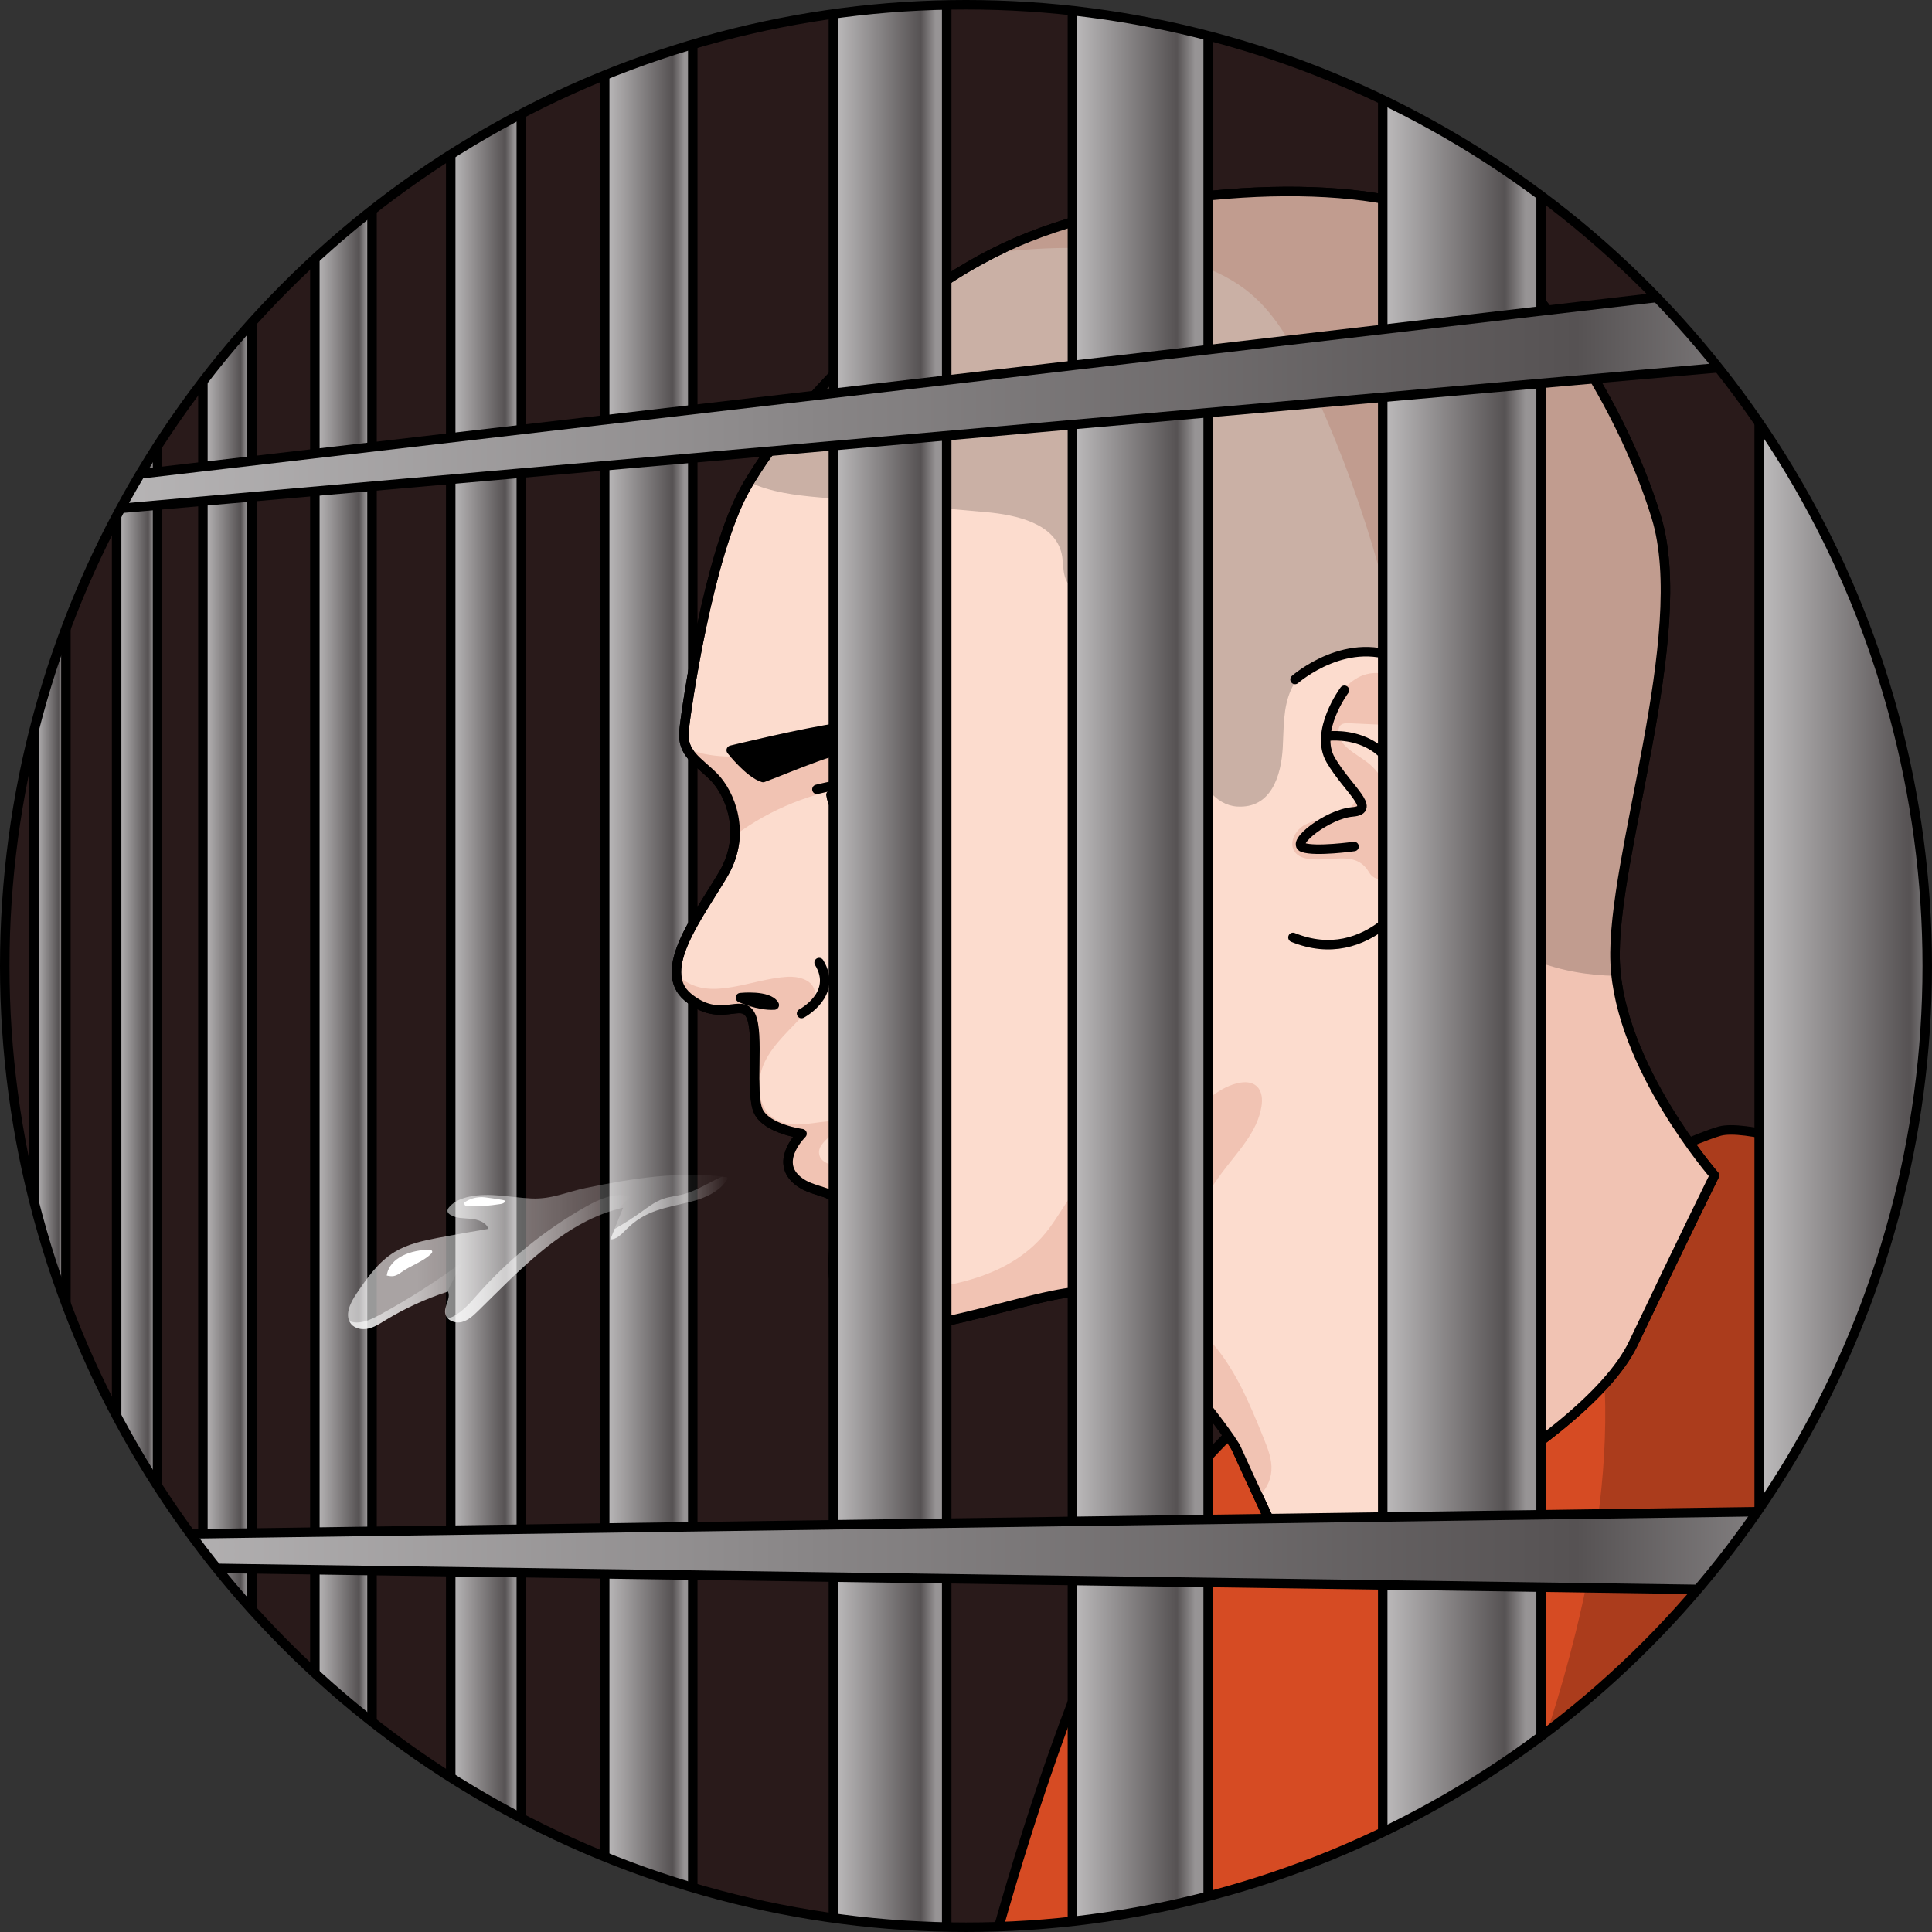 <?xml version="1.0" encoding="utf-8"?>
<!-- Created by: Science Figures, www.sciencefigures.org, Generator: Science Figures Editor -->
<svg version="1.1" id="Layer_1" xmlns="http://www.w3.org/2000/svg" xmlns:xlink="http://www.w3.org/1999/xlink" 
	 width="800px" height="800px" viewBox="0 0 203.607 203.607" enable-background="new 0 0 203.607 203.607"
	 xml:space="preserve">
<rect x="0" y="0" width="203.607" height="203.607" fill="#333333" stroke="none"/>
<g>
	<g>
		<defs>
			<circle id="SVGID_1_" cx="101.803" cy="101.803" r="101.303"/>
		</defs>
		<clipPath id="SVGID_2_">
			<use xlink:href="#SVGID_1_"  overflow="visible"/>
		</clipPath>
		<g clip-path="url(#SVGID_2_)">
			<circle fill="#291A1A" cx="101.803" cy="101.803" r="101.303"/>
			<path id="changecolor_12_" fill="#D64B23" d="M210.557,127.807c0,0-24.199-9.948-29.307-8.604
				c-5.109,1.344-43.827,19.628-57.539,38.718S99.77,224.658,99.77,224.658l95.193-28.557l34.147-45.978l-5.378-23.854
				L210.557,127.807z"/>
			<path opacity="0.2" d="M223.732,126.269l-13.175,1.538c0,0-24.199-9.948-29.307-8.604c-1.728,0.455-7.31,2.857-14.461,6.564
				c0.797,6.321,1.848,12.612,2.251,18.978c0.581,9.176-0.795,18.364-2.982,27.265c-3.136,12.766-8.118,25.095-13.949,36.947
				l42.853-12.856l34.147-45.978L223.732,126.269z"/>
			<path fill="none" stroke="#000000" stroke-linecap="round" stroke-linejoin="round" stroke-miterlimit="10" d="M210.557,127.807
				c0,0-24.199-9.948-29.307-8.604c-5.109,1.344-43.827,19.628-57.539,38.718S99.77,224.658,99.77,224.658l95.193-28.557
				l34.147-45.978l-5.378-23.854L210.557,127.807z"/>
			<g>
				<linearGradient id="SVGID_3_" gradientUnits="userSpaceOnUse" x1="47.5" y1="106.131" x2="54.94" y2="106.131">
					<stop  offset="0" style="stop-color:#BEBCBD"/>
					<stop  offset="0.771" style="stop-color:#565253"/>
					<stop  offset="0.903" style="stop-color:#979495"/>
				</linearGradient>
				
					<rect x="47.5" y="-2.167" fill="url(#SVGID_3_)" stroke="#000000" stroke-linecap="round" stroke-linejoin="round" stroke-miterlimit="10" width="7.44" height="216.596"/>
				<linearGradient id="SVGID_4_" gradientUnits="userSpaceOnUse" x1="33.183" y1="106.131" x2="39.206" y2="106.131">
					<stop  offset="0" style="stop-color:#BEBCBD"/>
					<stop  offset="0.771" style="stop-color:#565253"/>
					<stop  offset="0.903" style="stop-color:#979495"/>
				</linearGradient>
				
					<rect x="33.183" y="-2.167" fill="url(#SVGID_4_)" stroke="#000000" stroke-linecap="round" stroke-linejoin="round" stroke-miterlimit="10" width="6.023" height="216.596"/>
				<linearGradient id="SVGID_5_" gradientUnits="userSpaceOnUse" x1="21.383" y1="106.131" x2="26.545" y2="106.131">
					<stop  offset="0" style="stop-color:#BEBCBD"/>
					<stop  offset="0.771" style="stop-color:#565253"/>
					<stop  offset="0.903" style="stop-color:#979495"/>
				</linearGradient>
				
					<rect x="21.383" y="-2.167" fill="url(#SVGID_5_)" stroke="#000000" stroke-linecap="round" stroke-linejoin="round" stroke-miterlimit="10" width="5.163" height="216.596"/>
				<linearGradient id="SVGID_6_" gradientUnits="userSpaceOnUse" x1="12.292" y1="106.131" x2="16.601" y2="106.131">
					<stop  offset="0" style="stop-color:#BEBCBD"/>
					<stop  offset="0.771" style="stop-color:#565253"/>
					<stop  offset="0.903" style="stop-color:#979495"/>
				</linearGradient>
				
					<rect x="12.292" y="-2.167" fill="url(#SVGID_6_)" stroke="#000000" stroke-linecap="round" stroke-linejoin="round" stroke-miterlimit="10" width="4.31" height="216.596"/>
				<linearGradient id="SVGID_7_" gradientUnits="userSpaceOnUse" x1="3.595" y1="106.131" x2="6.944" y2="106.131">
					<stop  offset="0" style="stop-color:#BEBCBD"/>
					<stop  offset="0.771" style="stop-color:#565253"/>
					<stop  offset="0.903" style="stop-color:#979495"/>
				</linearGradient>
				
					<rect x="3.595" y="-2.167" fill="url(#SVGID_7_)" stroke="#000000" stroke-linecap="round" stroke-linejoin="round" stroke-miterlimit="10" width="3.349" height="216.596"/>
				<linearGradient id="SVGID_8_" gradientUnits="userSpaceOnUse" x1="63.728" y1="106.131" x2="73.008" y2="106.131">
					<stop  offset="0" style="stop-color:#BEBCBD"/>
					<stop  offset="0.771" style="stop-color:#565253"/>
					<stop  offset="0.903" style="stop-color:#979495"/>
				</linearGradient>
				
					<rect x="63.728" y="-2.167" fill="url(#SVGID_8_)" stroke="#000000" stroke-linecap="round" stroke-linejoin="round" stroke-miterlimit="10" width="9.28" height="216.596"/>
			</g>
			<g>
				<path fill="#FCDCCE" stroke="#000000" stroke-linecap="round" stroke-linejoin="round" stroke-miterlimit="10" d="
					M151.314,22.558c-9.152-4.007-30.588-2.903-44.182,2.961S82.3,44.76,78.492,51.609c-3.808,6.849-6.188,23.075-6.409,25.44
					c-0.221,2.365,1.482,3.157,3.141,4.819c1.659,1.662,3.539,5.939,1.008,10.245c-2.531,4.306-7.152,10.146-3.726,12.981
					c3.426,2.835,5.603-0.01,6.597,1.896c0.994,1.906-0.099,8.296,0.836,10.156c0.934,1.859,4.582,2.329,4.582,2.329
					s-2.696,2.627-0.788,4.632c1.908,2.005,4.974,0.867,4.704,3.86c-0.27,2.993-2.27,8.606,2.539,11.362
					c4.809,2.756,20.814-4.445,24.464-3.045c3.65,1.401,14.115,14.683,14.873,16.416s6.119,13.322,6.497,13.724
					c0.378,0.402,29.949-13.569,35.332-24.872s8.535-17.679,8.535-17.679s-10.009-11.497-10.46-22.436s8.125-34.573,4.327-46.963
					S161.03,26.813,151.314,22.558z"/>
				<path fill="#F1C3B3" d="M138.95,90.574c-0.926,0.005-2.007-0.068-2.525-0.835c-0.643-0.951,0.108-2.299,1.124-2.834
					c1.016-0.535,2.215-0.574,3.307-0.928c1.092-0.354,2.19-1.255,2.1-2.4c-0.106-1.336-1.649-1.987-2.505-3.018
					c-1.17-1.408-0.982-3.508-0.357-5.228c0.614-1.692,1.679-3.334,3.321-4.072c1.642-0.738,3.906-0.234,4.66,1.401
					c0.545,1.182,0.208,2.576,0.461,3.853c-2.112-0.097-4.225-0.195-6.337-0.292c-0.351-0.016-0.758-0.009-0.98,0.264
					c-0.119,0.146-0.157,0.341-0.162,0.529c-0.039,1.584,1.814,2.381,3.069,3.348c1.623,1.25,2.484,3.303,2.668,5.343
					c0.185,2.04-0.238,4.087-0.785,6.061c-0.08,0.289-0.183,0.604-0.439,0.759c-0.457,0.276-1.031-0.147-1.301-0.608
					C143.086,89.907,141.101,90.563,138.95,90.574z"/>
				<path fill="#F1C3B3" d="M172.142,141.553c5.383-11.304,8.535-17.679,8.535-17.679s-10.009-11.497-10.459-22.436
					c-0.451-10.939,8.125-34.573,4.327-46.964c-3.799-12.391-13.514-27.661-23.23-31.916c-9.152-4.007-30.588-2.903-44.182,2.961
					c-0.821,0.354-1.632,0.738-2.434,1.144c4.802-0.632,9.676-0.715,14.491-0.196c4.524,0.487,9.192,1.579,12.659,4.527
					c2.737,2.328,4.472,5.599,6.005,8.848c5.423,11.498,9.124,23.806,10.943,36.387c2.126,14.704,1.687,29.664,3.261,44.438
					c1.186,11.135,3.674,22.45,8.866,32.262C166.007,149.25,170.377,145.259,172.142,141.553z"/>
				<g>
					<path fill="#F1C3B3" d="M133.989,155.002c0.086-1.169-0.361-2.304-0.8-3.391c-1.519-3.76-3.098-7.615-5.881-10.565
						c-0.992-1.052-2.154-2.014-2.715-3.347c-0.567-1.348-0.431-2.884-0.154-4.32c0.681-3.522,2.167-6.885,4.313-9.759
						c1.649-2.209,3.758-4.295,4.191-7.017c0.115-0.72,0.072-1.539-0.436-2.062c-0.738-0.759-2.003-0.501-2.981-0.096
						c-1.947,0.806-3.24,2.502-5.049,3.488c-1.479,0.806-2.698,0.482-4.189,0.954c-3.282,1.039-6.228,5.337-8.049,8.08
						c-0.561,0.846-1.086,1.717-1.698,2.527c-4.031,5.33-10.721,6.195-16.918,6.78c-1.799,0.17-3.952,0.084-4.942-1.426
						c-1.14-1.738,0.065-3.988,1.047-5.82c0.982-1.832,1.515-4.567-0.285-5.605c-1.113-0.641-2.994-0.584-3.125-1.862
						c-0.14-1.364,2.222-2.096,1.912-3.432c-2.221-0.03-4.646,0.982-6.541-0.178c-1.916-1.173-2.082-4.022-1.095-6.04
						c0.986-2.018,2.786-3.492,4.282-5.169c0.598-0.67,1.188-1.529,0.958-2.398c-0.297-1.125-1.731-1.473-2.893-1.401
						c-3.748,0.232-7.898,2.526-10.934,0.316c-0.267-0.194-0.497-0.424-0.711-0.669c0.034,0.966,0.384,1.824,1.208,2.505
						c3.427,2.835,5.603-0.01,6.597,1.896c0.994,1.906-0.099,8.297,0.836,10.156c0.935,1.859,4.582,2.329,4.582,2.329
						s-2.696,2.627-0.788,4.632c1.908,2.005,4.974,0.867,4.704,3.86c-0.27,2.993-2.27,8.606,2.539,11.362
						c4.81,2.756,20.814-4.445,24.464-3.045s14.115,14.683,14.873,16.416c0.256,0.586,1.151,2.642,2.237,5.121
						C133.356,157.072,133.905,156.136,133.989,155.002z"/>
					<path fill="#F1C3B3" d="M72.414,78.911c0.551,1.091,1.683,1.828,2.809,2.957c1.121,1.124,2.339,3.445,2.231,6.16
						c3.76-2.782,8.237-4.6,12.883-5.152c2.149-0.255,4.994-0.873,5.09-3.035c0.052-1.162-0.887-2.191-1.98-2.589
						c-1.093-0.398-2.301-0.291-3.448-0.101c-3.305,0.549-6.476,1.747-9.78,2.306C77.62,79.898,74.824,79.876,72.414,78.911z"/>
				</g>
				<path opacity="0.2" d="M170.218,101.437c-0.451-10.939,8.125-34.573,4.327-46.964c-3.799-12.391-13.514-27.661-23.23-31.916
					c-9.152-4.007-30.588-2.903-44.182,2.961c-13.093,5.648-23.981,18.25-28.169,25.291c2.203,1.054,4.867,1.388,7.355,1.607
					c5.859,0.518,11.718,1.035,17.577,1.553c3.252,0.287,7.274,1.208,7.99,4.393c0.198,0.882,0.089,1.83,0.428,2.668
					c0.937,2.313,4.172,2.144,6.591,2.754c4.103,1.034,6.744,5.349,7.012,9.571c0.146,2.298-0.272,4.63,0.135,6.897
					c0.408,2.266,2.008,4.591,4.306,4.744c3.611,0.241,4.661-3.255,4.827-6.198c0.116-2.053,0.019-4.191,0.855-6.071
					c1.41-3.17,5.022-3.828,8.147-3.667c4.256,0.219,5.907,0.956,6.577,5.266c0.732,4.713,0.74,9.537,0.022,14.253
					c-0.697,4.581,1.075,6.326,4.615,9.094c3.061,2.393,6.712,4.045,10.534,4.746c1.456,0.267,2.925,0.402,4.396,0.421
					C170.279,102.373,170.237,101.904,170.218,101.437z"/>
				<path fill="none" stroke="#000000" stroke-linecap="round" stroke-linejoin="round" stroke-miterlimit="10" d="M151.314,22.558
					c-9.152-4.007-30.588-2.903-44.182,2.961S82.3,44.76,78.492,51.609c-3.808,6.849-6.188,23.075-6.409,25.44
					c-0.221,2.365,1.482,3.157,3.141,4.819c1.659,1.662,3.539,5.939,1.008,10.245c-2.531,4.306-7.152,10.146-3.726,12.981
					c3.426,2.835,5.603-0.01,6.597,1.896c0.994,1.906-0.099,8.296,0.836,10.156c0.934,1.859,4.582,2.329,4.582,2.329
					s-2.696,2.627-0.788,4.632c1.908,2.005,4.974,0.867,4.704,3.86c-0.27,2.993-2.27,8.606,2.539,11.362
					c4.809,2.756,20.814-4.445,24.464-3.045c3.65,1.401,14.115,14.683,14.873,16.416s6.119,13.322,6.497,13.724
					c0.378,0.402,29.949-13.569,35.332-24.872s8.535-17.679,8.535-17.679s-10.009-11.497-10.46-22.436s8.125-34.573,4.327-46.963
					S161.03,26.813,151.314,22.558z"/>
				<path fill="none" stroke="#000000" stroke-linecap="round" stroke-linejoin="round" stroke-miterlimit="10" d="M136.479,71.606
					c0,0,5.673-4.992,11.464-1.936c5.791,3.056,5.162,14.953,3.362,19.911c-1.8,4.958-7.217,12.389-15.045,9.212"/>
				<path fill="none" stroke="#000000" stroke-linecap="round" stroke-linejoin="round" stroke-miterlimit="10" d="M141.684,72.742
					c0,0-3.216,4.33-1.442,7.359c1.774,3.029,4.904,5.254,2.3,5.464c-2.604,0.21-6.56,3.288-5.219,3.75
					c1.34,0.462,5.376-0.104,5.376-0.104"/>
				<path fill="none" stroke="#000000" stroke-linecap="round" stroke-linejoin="round" stroke-miterlimit="10" d="M139.726,77.605
					c0,0,7.01-1.184,8.338,6.683"/>
				<path stroke="#000000" stroke-linecap="round" stroke-linejoin="round" stroke-miterlimit="10" d="M77.064,79.062
					c0,0,1.903,2.433,3.355,2.876c3.346-1.253,7.713-3.253,11.21-3.614c3.497-0.361,7.237,0.04,7.237,0.04
					s-6.572-2.218-10.384-1.689C84.669,77.205,77.064,79.062,77.064,79.062z"/>
				<path fill="#FFFFFF" stroke="#000000" stroke-linecap="round" stroke-linejoin="round" stroke-miterlimit="10" d="
					M87.569,83.765c0,0,0.297,1.972,2.18,3.217c3.146-0.531,4.063-3.812,4.063-3.812S89.268,83.478,87.569,83.765z"/>
				<path fill="none" stroke="#000000" stroke-linecap="round" stroke-linejoin="round" stroke-miterlimit="10" d="M86.093,83.187
					c0,0,6.077-1.578,11.487-1.112"/>
				<path fill="none" stroke="#000000" stroke-linecap="round" stroke-linejoin="round" stroke-miterlimit="10" d="M78.033,105.14
					c0,0,2.955-0.315,3.566,0.777C79.927,106.016,78.033,105.14,78.033,105.14z"/>
				<path fill="none" stroke="#000000" stroke-linecap="round" stroke-linejoin="round" stroke-miterlimit="10" d="M84.474,106.811
					c0,0,3.885-2.035,1.851-5.369"/>
				<path stroke="#000000" stroke-linecap="round" stroke-linejoin="round" stroke-miterlimit="10" d="M87.669,84.166
					c0.189,0.639,0.716,1.914,2.08,2.816c0.338-0.057,0.645-0.151,0.933-0.264c0.49-0.513,0.53-1.557,0.043-2.548
					c-0.133-0.27-0.295-0.509-0.471-0.716c-0.971,0.089-1.922,0.191-2.557,0.291C87.676,83.879,87.665,84.019,87.669,84.166z"/>
				<linearGradient id="SVGID_9_" gradientUnits="userSpaceOnUse" x1="36.675" y1="131.933" x2="76.768" y2="131.933">
					<stop  offset="0.176" style="stop-color:#FFFFFF;stop-opacity:0.6"/>
					<stop  offset="1" style="stop-color:#FFFFFF;stop-opacity:0"/>
				</linearGradient>
				<path fill="url(#SVGID_9_)" d="M65.906,129.642c2.129-2.171,4.14-2.302,6.983-3.029c1.54-0.394,3.115-1.142,3.879-2.536
					c-5.022-0.718-10.091,0.102-15.012,1.114c-2.05,0.422-3.626,1.214-5.766,1.111c-2.176-0.105-4.358-0.642-6.531-0.19
					c-0.782,0.163-1.569,0.474-2.097,1.073c-0.123,0.14-0.236,0.319-0.195,0.5c0.032,0.142,0.152,0.247,0.275,0.325
					c0.632,0.405,1.437,0.366,2.185,0.435c0.748,0.069,1.593,0.353,1.85,1.059c-1.785,0.304-3.571,0.609-5.349,0.952
					c-1.57,0.303-3.168,0.649-4.535,1.479c-1.729,1.05-2.925,2.77-4.056,4.447c-0.642,0.952-1.27,2.275-0.526,3.149
					c0.425,0.499,1.171,0.617,1.809,0.47s1.201-0.513,1.761-0.855c2.078-1.269,4.308-2.29,6.627-3.034
					c0.336,0.723-0.442,1.54-0.288,2.322c0.14,0.709,1.023,1.055,1.725,0.882s1.252-0.701,1.769-1.205
					c4.369-4.26,9.058-9.447,15.252-10.838c-0.449,1.113-0.897,2.227-1.346,3.34C64.958,130.605,65.46,130.097,65.906,129.642z"/>
				<path fill="#FFFFFF" d="M40.756,134.429c0.243,0.046,0.493,0.092,0.737,0.05c0.311-0.053,0.579-0.242,0.836-0.425
					c0.965-0.686,2.25-1.09,3.089-1.907c0.075-0.073,0.153-0.169,0.129-0.271c-0.032-0.138-0.213-0.168-0.355-0.167
					C43.466,131.723,41.052,132.436,40.756,134.429z"/>
				<path fill="#FFFFFF" d="M53.205,126.531c-0.022-0.077-1.88-0.326-2.143-0.353c-0.723-0.075-1.609,0.123-2.173,0.597
					c0.02,0.072,0.118,0.284,0.154,0.33c1.255,0.06,2.52-0.02,3.759-0.224C53.003,126.848,53.261,126.725,53.205,126.531z"/>
				<g>
					<linearGradient id="SVGID_10_" gradientUnits="userSpaceOnUse" x1="47.214" y1="132.66" x2="66.512" y2="132.66">
						<stop  offset="0.176" style="stop-color:#FFFFFF;stop-opacity:0.6"/>
						<stop  offset="1" style="stop-color:#FFFFFF;stop-opacity:0"/>
					</linearGradient>
					<path fill="url(#SVGID_10_)" d="M48.646,139.328c0.702-0.173,1.252-0.701,1.769-1.205c4.262-4.156,8.833-9.184,14.805-10.719
						c0.363-0.485,0.796-0.917,1.292-1.265c-1.593-0.557-3.323,0.208-4.792,1.039c-4.305,2.436-8.196,5.601-11.458,9.319
						c-0.87,0.992-1.843,2.083-3.049,2.467C47.564,139.308,48.149,139.451,48.646,139.328z"/>
					<linearGradient id="SVGID_11_" gradientUnits="userSpaceOnUse" x1="64.321" y1="127.32" x2="76.768" y2="127.32">
						<stop  offset="0.176" style="stop-color:#FFFFFF;stop-opacity:0.6"/>
						<stop  offset="1" style="stop-color:#FFFFFF;stop-opacity:0"/>
					</linearGradient>
					<path fill="url(#SVGID_11_)" d="M69.933,126.325c-0.884,0.301-1.636,0.885-2.395,1.428c-0.893,0.639-1.823,1.223-2.773,1.772
						c-0.148,0.367-0.295,0.733-0.443,1.1c0.637-0.008,1.139-0.516,1.585-0.971c2.129-2.171,4.14-2.302,6.983-3.029
						c1.54-0.394,3.115-1.142,3.879-2.536c-0.232-0.033-0.464-0.047-0.696-0.074c-1.342,0.574-2.642,1.475-4.061,1.846
						C71.324,126.042,70.605,126.096,69.933,126.325z"/>
					<linearGradient id="SVGID_12_" gradientUnits="userSpaceOnUse" x1="36.813" y1="136.485" x2="48.87" y2="136.485">
						<stop  offset="0.176" style="stop-color:#FFFFFF;stop-opacity:0.6"/>
						<stop  offset="1" style="stop-color:#FFFFFF;stop-opacity:0"/>
					</linearGradient>
					<path fill="url(#SVGID_12_)" d="M47.159,136.142c0.473-1.12,1.093-2.196,1.711-3.244c-2.785,2.079-5.718,3.959-8.769,5.623
						c-0.778,0.424-1.603,0.845-2.49,0.851c-0.269,0.002-0.541-0.053-0.798-0.146c0.051,0.111,0.114,0.218,0.199,0.318
						c0.425,0.499,1.171,0.617,1.809,0.47c0.639-0.147,1.201-0.513,1.76-0.855C42.646,137.898,44.858,136.885,47.159,136.142z"/>
				</g>
			</g>
			<linearGradient id="SVGID_13_" gradientUnits="userSpaceOnUse" x1="185.394" y1="106.131" x2="206.011" y2="106.131">
				<stop  offset="0" style="stop-color:#BEBCBD"/>
				<stop  offset="0.771" style="stop-color:#565253"/>
				<stop  offset="0.903" style="stop-color:#979495"/>
			</linearGradient>
			
				<rect x="185.395" y="-2.167" fill="url(#SVGID_13_)" stroke="#000000" stroke-linecap="round" stroke-linejoin="round" stroke-miterlimit="10" width="20.617" height="216.596"/>
			<linearGradient id="SVGID_14_" gradientUnits="userSpaceOnUse" x1="145.72" y1="106.131" x2="162.411" y2="106.131">
				<stop  offset="0" style="stop-color:#BEBCBD"/>
				<stop  offset="0.771" style="stop-color:#565253"/>
				<stop  offset="0.903" style="stop-color:#979495"/>
			</linearGradient>
			
				<rect x="145.72" y="-2.167" fill="url(#SVGID_14_)" stroke="#000000" stroke-linecap="round" stroke-linejoin="round" stroke-miterlimit="10" width="16.691" height="216.596"/>
			<linearGradient id="SVGID_15_" gradientUnits="userSpaceOnUse" x1="113.019" y1="106.131" x2="127.326" y2="106.131">
				<stop  offset="0" style="stop-color:#BEBCBD"/>
				<stop  offset="0.771" style="stop-color:#565253"/>
				<stop  offset="0.903" style="stop-color:#979495"/>
			</linearGradient>
			
				<rect x="113.019" y="-2.167" fill="url(#SVGID_15_)" stroke="#000000" stroke-linecap="round" stroke-linejoin="round" stroke-miterlimit="10" width="14.306" height="216.596"/>
			<linearGradient id="SVGID_16_" gradientUnits="userSpaceOnUse" x1="87.827" y1="106.131" x2="99.77" y2="106.131">
				<stop  offset="0" style="stop-color:#BEBCBD"/>
				<stop  offset="0.771" style="stop-color:#565253"/>
				<stop  offset="0.903" style="stop-color:#979495"/>
			</linearGradient>
			
				<rect x="87.827" y="-2.167" fill="url(#SVGID_16_)" stroke="#000000" stroke-linecap="round" stroke-linejoin="round" stroke-miterlimit="10" width="11.943" height="216.596"/>
			<linearGradient id="SVGID_17_" gradientUnits="userSpaceOnUse" x1="0.5" y1="163.452" x2="215.34" y2="163.452">
				<stop  offset="0" style="stop-color:#BEBCBD"/>
				<stop  offset="0.771" style="stop-color:#565253"/>
				<stop  offset="0.903" style="stop-color:#979495"/>
			</linearGradient>
			
				<polygon fill="url(#SVGID_17_)" stroke="#000000" stroke-linecap="round" stroke-linejoin="round" stroke-miterlimit="10" points="
				215.34,158.884 0.5,161.927 0.5,164.969 215.34,168.02 			"/>
			<linearGradient id="SVGID_18_" gradientUnits="userSpaceOnUse" x1="0.5" y1="40.629" x2="215.34" y2="40.629">
				<stop  offset="0" style="stop-color:#BEBCBD"/>
				<stop  offset="0.771" style="stop-color:#565253"/>
				<stop  offset="0.903" style="stop-color:#979495"/>
			</linearGradient>
			
				<polygon fill="url(#SVGID_18_)" stroke="#000000" stroke-linecap="round" stroke-linejoin="round" stroke-miterlimit="10" points="
				215.34,26.61 0.5,51.607 0.5,54.649 215.34,35.746 			"/>
		</g>
	</g>
	
		<circle fill="none" stroke="#000000" stroke-linecap="round" stroke-linejoin="round" stroke-miterlimit="10" cx="101.803" cy="101.803" r="101.303"/>
</g>
</svg>
